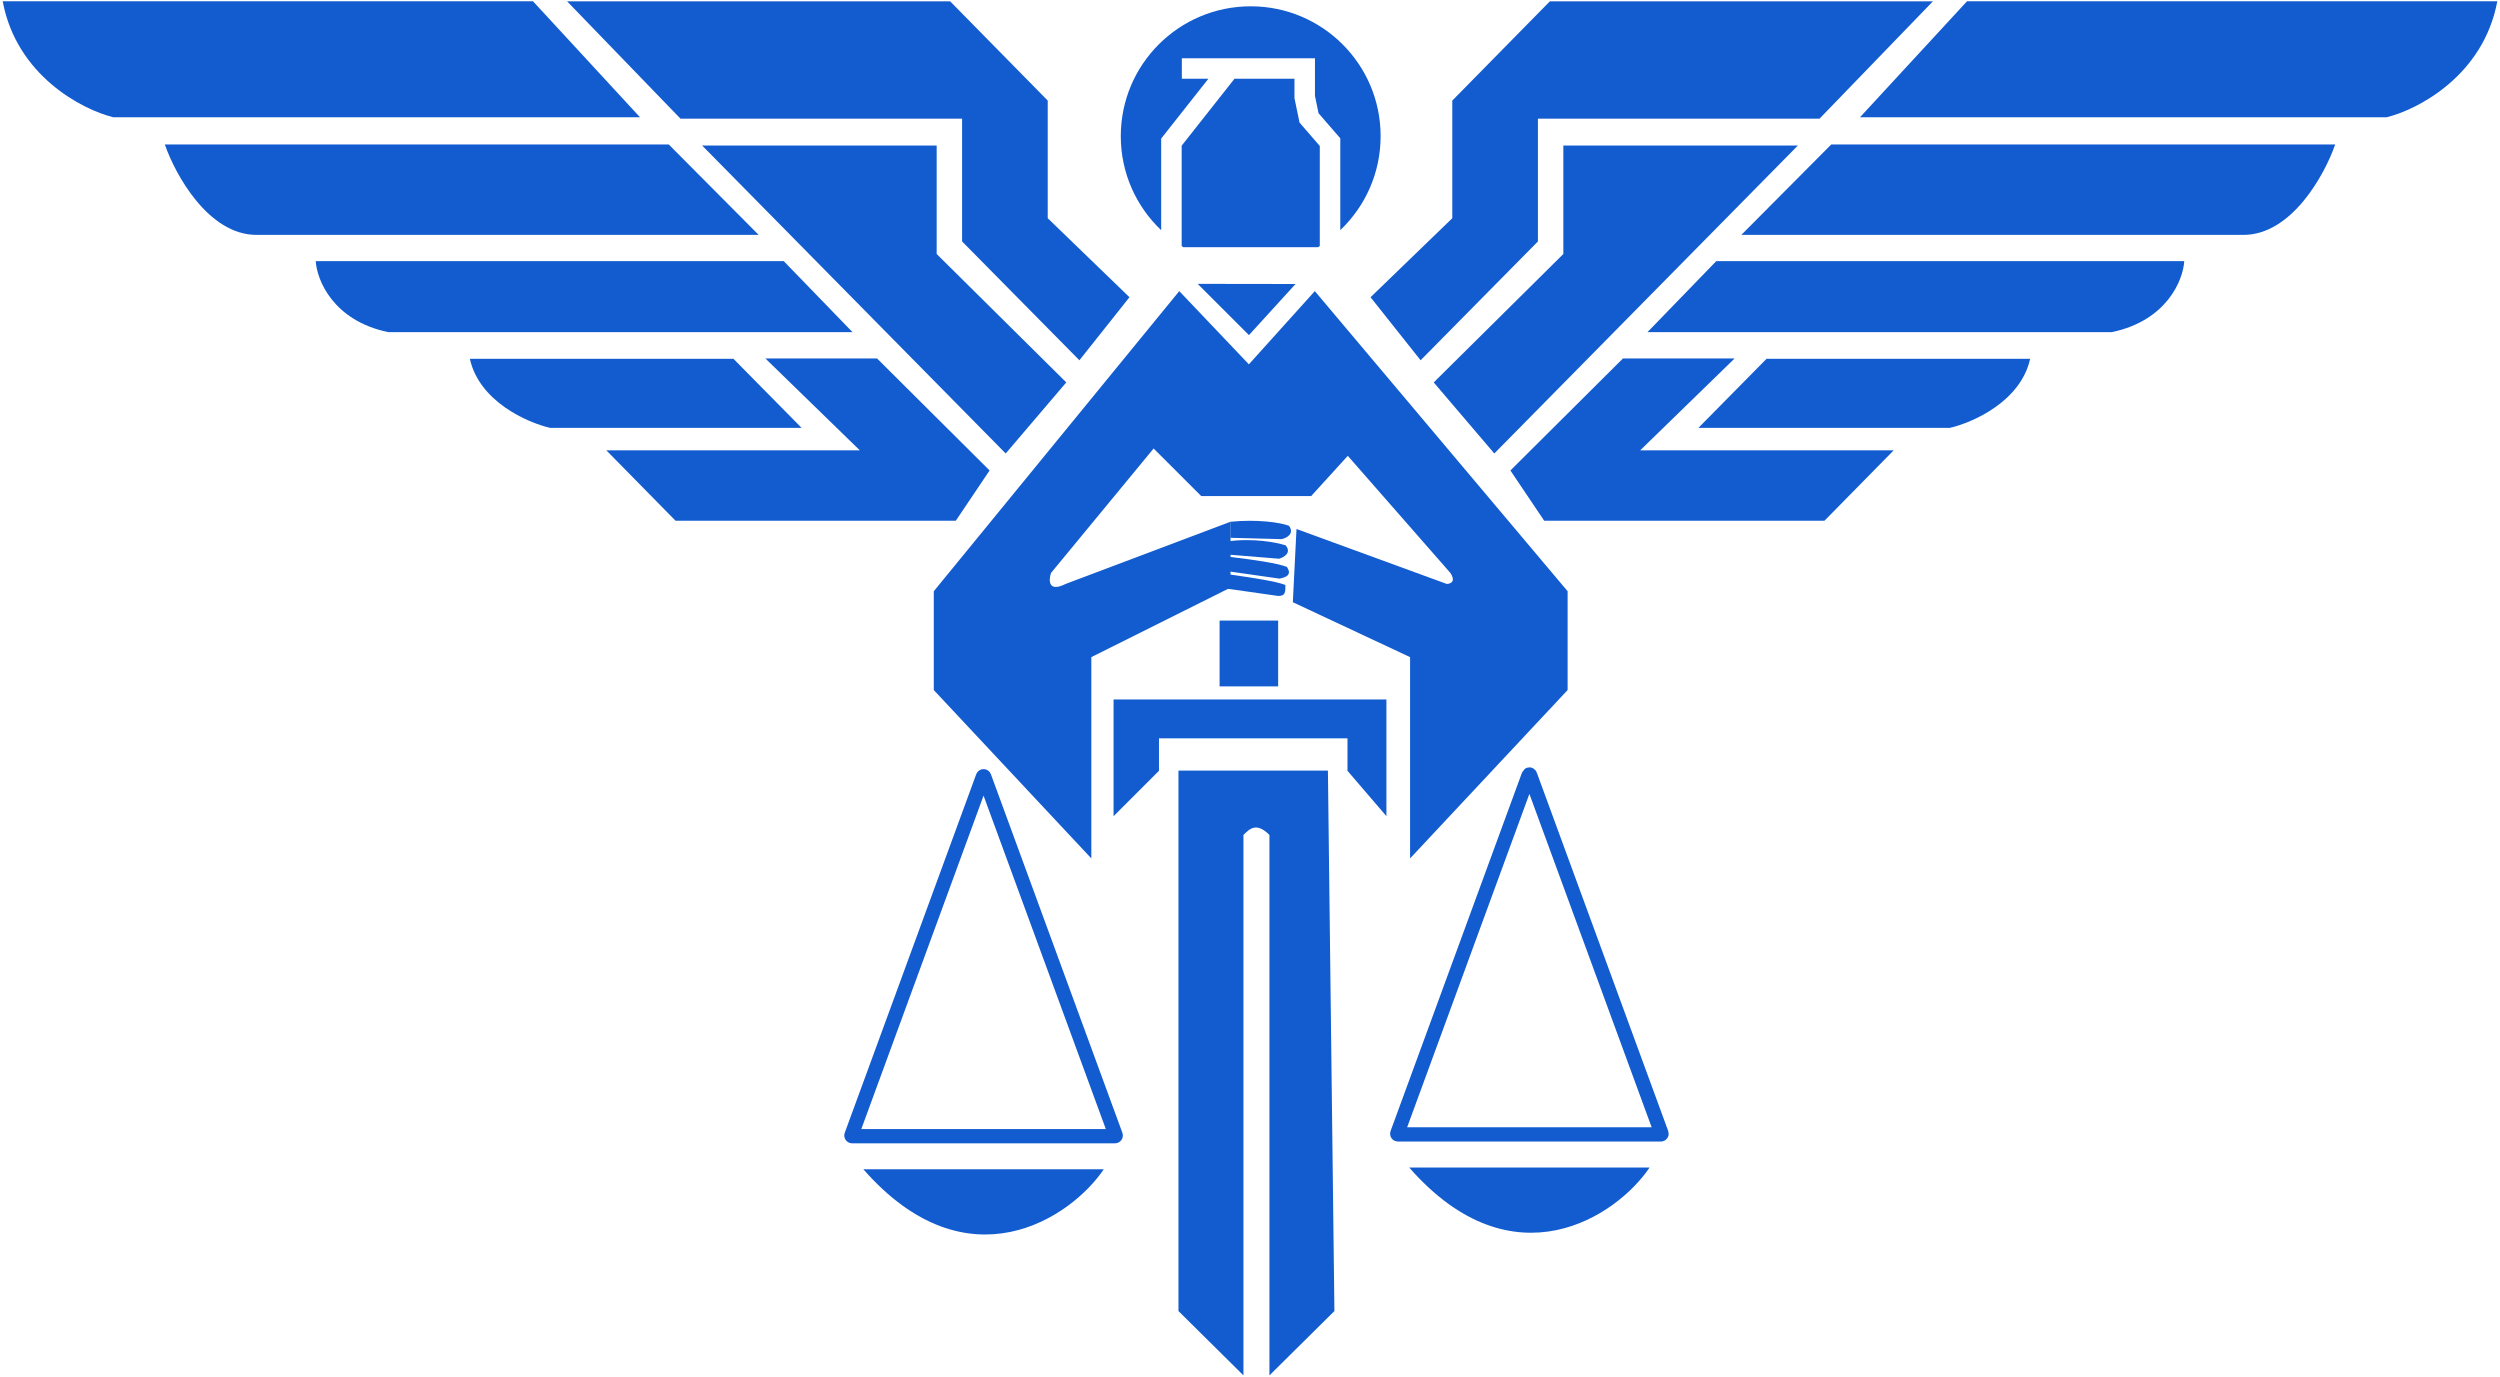 <svg width="17526" height="9652" viewBox="0 0 17526 9652" fill="none" xmlns="http://www.w3.org/2000/svg">
<path d="M5973.4 7965.08C5970.07 7965.08 5967.74 7961.77 5968.89 7958.64L6890.64 5444.77C6892.17 5440.59 6898.09 5440.59 6899.63 5444.77L7821.43 7958.64C7822.56 7961.77 7820.25 7965.08 7816.92 7965.08H5973.4Z" stroke="#125CD0" stroke-width="100"/>
<path d="M6052.36 8196.95H7737.88C7510.12 8536.1 6781.24 9029.39 6052.36 8196.95Z" fill="#125CD0" stroke="#125CD0" stroke-width="0.025"/>
<path d="M9803.04 7952.81C9800.22 7952.81 9798.8 7952.81 9797.83 7952.34C9796.3 7951.62 9795.26 7950.14 9795.11 7948.46C9795.01 7947.38 9795.5 7946.06 9796.47 7943.41L10715.1 5438.15C10716.8 5433.51 10717.6 5431.2 10718.7 5430.37C10720.5 5429.02 10722.9 5429.02 10724.6 5430.37C10725.7 5431.2 10726.5 5433.51 10728.2 5438.15L11646.9 7943.41C11647.8 7946.06 11648.3 7947.38 11648.2 7948.46C11648.1 7950.14 11647.1 7951.62 11645.5 7952.34C11644.5 7952.81 11643.1 7952.81 11640.3 7952.81H9803.04Z" stroke="#125CD0" stroke-width="100"/>
<path d="M9878.93 8184.69H11564.4C11336.6 8523.81 10607.8 9017.11 9878.93 8184.69Z" fill="#125CD0" stroke="#125CD0" stroke-width="0.025"/>
<path d="M9719.3 4903.42V5721.65L9446.44 5403.62V5175.97H8124.91V5403.62L7806.49 5721.74V4903.42H9719.3Z" fill="#125CD0" stroke="#125CD0" stroke-width="0.025"/>
<path d="M8261.45 9190.99V5402.19H9309.2L9354.78 9190.99L8899.21 9642.05V5853.2C8808.14 5763.02 8762.56 5808.14 8717.01 5853.2V9642.05L8261.45 9190.99Z" fill="#125CD0" stroke="#125CD0" stroke-width="0.025"/>
<path d="M8960.35 4350.44V4811.81H8549.87V4350.44H8960.35Z" fill="#125CD0" stroke="#125CD0" stroke-width="0.025"/>
<path d="M9082.27 1990.96L8396.07 1989.98L8755.66 2349.2L9082.27 1990.96Z" fill="#125CD0" stroke="#125CD0" stroke-width="0.025"/>
<path d="M8625.65 3657.75C8718.05 3648.36 8805.75 3649.55 8877.83 3656.01C8949.92 3662.46 9006.37 3674.19 9036.34 3685.93C9046.57 3699.99 9050.63 3712.37 9050.42 3723.15C9050.19 3733.92 9045.72 3743.12 9038.91 3750.82C9025.26 3766.27 9002.19 3775.64 8985.06 3779.55L8625.65 3770.18V3657.75Z" fill="#125CD0" stroke="#125CD0" stroke-width="0.025"/>
<path d="M8601.02 3796.21C8784.72 3769.54 8952.32 3803.19 9013.26 3823.37C9024.09 3836.59 9028.67 3848.48 9028.93 3858.98C9029.2 3869.49 9025.15 3878.67 9018.7 3886.48C9005.75 3902.11 8983.13 3912.32 8966.21 3916.91L8605.19 3887.45L8601.02 3796.21Z" fill="#125CD0" stroke="#125CD0" stroke-width="0.025"/>
<path d="M8611.38 3903.04C8701.19 3913.32 8788.82 3924.86 8861.52 3937.03C8934.23 3949.22 8991.96 3962.03 9021.94 3974.83C9032.16 3990.17 9036.21 4002.4 9036 4012.24C9035.79 4022.08 9031.32 4029.56 9024.51 4035.41C9017.7 4041.25 9008.54 4045.46 8998.92 4048.75C8989.31 4052.02 8979.26 4054.35 8970.7 4056.49L8611.38 4005.2V3903.04Z" fill="#125CD0" stroke="#125CD0" stroke-width="0.025"/>
<path d="M8600.82 4024.45C8690.61 4037.28 8778.26 4050.09 8850.93 4062.91C8923.59 4075.7 8981.28 4088.51 9011.26 4101.31C9011.26 4114.08 9011.28 4125.25 9010.49 4134.82C9009.69 4144.42 9008.08 4152.4 9004.88 4158.78C9001.7 4165.14 8996.92 4169.93 8989.74 4173.11C8982.57 4176.29 8972.99 4177.88 8960.18 4177.88L8600.82 4126.59V4024.45Z" fill="#125CD0" stroke="#125CD0" stroke-width="0.025"/>
<path d="M12837.7 1012.81L12207.4 1646.71H15727.4C16065.8 1646.71 16297.2 1224.11 16370.6 1012.81H12837.7Z" fill="#125CD0" stroke="#125CD0" stroke-width="0.025"/>
<path d="M13039.4 821.91L13789.5 9.02H17507.1C17409.8 530.686 16949.9 768.307 16732.1 821.91H13039.4Z" fill="#125CD0" stroke="#125CD0" stroke-width="0.025"/>
<path d="M12031.6 1830.75L11549.6 2328.25H14805.4C15191.6 2247.27 15304.4 1962.84 15312.5 1830.75H12031.6Z" fill="#125CD0" stroke="#125CD0" stroke-width="0.025"/>
<path d="M11906.3 2999.75L12384.4 2515.16H14232.1C14166.4 2814.58 13828.9 2962.98 13668.4 2999.75H11906.3Z" fill="#125CD0" stroke="#125CD0" stroke-width="0.025"/>
<path d="M10181.1 1529.72L9608.03 2083.68L9958.99 2525.66L10781.4 1692.68V831.925H12755.5L13550.4 9.463H10865L10181.1 705.098V1529.72Z" fill="#125CD0" stroke="#125CD0" stroke-width="0.025"/>
<path d="M10475.7 3179.05L10051 2680.83L10959.6 1780.6V1020.35H12603.7L10475.7 3179.05Z" fill="#125CD0" stroke="#125CD0" stroke-width="0.025"/>
<path d="M10588.5 3298.24L11377.4 2513.1H12160.2L11498.6 3156.81H13275.6L12790.3 3650.48H10825.4L10588.5 3298.24Z" fill="#125CD0" stroke="#125CD0" stroke-width="0.025"/>
<path d="M4688.32 1012.81L5318.6 1646.71H1798.6C1460.17 1646.71 1228.79 1224.11 1155.41 1012.81H4688.32Z" fill="#125CD0" stroke="#125CD0" stroke-width="0.025"/>
<path d="M4486.56 821.91L3736.52 9.02H18.898C116.253 530.686 576.098 768.307 793.85 821.91H4486.56Z" fill="#125CD0" stroke="#125CD0" stroke-width="0.025"/>
<path d="M5494.38 1830.75L5976.36 2328.25H2720.6C2334.44 2247.27 2221.62 1962.84 2213.46 1830.75H5494.38Z" fill="#125CD0" stroke="#125CD0" stroke-width="0.025"/>
<path d="M5619.71 2999.75L5141.55 2515.16H3293.88C3359.61 2814.58 3697.06 2962.98 3857.55 2999.75H5619.71Z" fill="#125CD0" stroke="#125CD0" stroke-width="0.025"/>
<path d="M7344.95 1529.72L7917.97 2083.68L7567.01 2525.66L6744.64 1692.68V831.925H4770.48L3975.64 9.463H6661.04L7344.95 705.098V1529.72Z" fill="#125CD0" stroke="#125CD0" stroke-width="0.025"/>
<path d="M7050.3 3179.05L7475.03 2680.83L6566.4 1780.6V1020.35H4922.34L7050.3 3179.05Z" fill="#125CD0" stroke="#125CD0" stroke-width="0.025"/>
<path d="M6937.48 3298.24L6148.62 2513.1H5365.76L6027.41 3156.81H4250.4L4735.73 3650.48H6700.56L6937.48 3298.24Z" fill="#125CD0" stroke="#125CD0" stroke-width="0.025"/>
<path d="M8755.09 2554.01L8267.09 2040.85L6546.23 4144.82V4837.6L7650.67 6017.87V4606.67L8626.67 4119.17V3657.31L7470.87 4093.51C7347.58 4155.09 7351.02 4067.85 7368.13 4016.54L8087.3 3144.15L8421.19 3477.71H9191.73L9448.58 3195.47L10167.7 4016.54C10208.8 4078.1 10167.7 4093.51 10142 4093.51L9088.99 3708.64L9063.31 4221.8L9885.21 4606.67V6017.87L10989.6 4837.6V4144.82L9217.41 2040.85L8755.09 2554.01Z" fill="#125CD0" stroke="#125CD0" stroke-width="0.025"/>
<path d="M9074.76 552.093V687.879L9076.23 695.069L9106.42 841.039L9110.23 859.41L9122.49 873.567L9252.27 1023.21V1724.99C9247.92 1727.72 9243.58 1730.47 9239.19 1733.12H8296.57C8292.35 1730.56 8288.17 1727.9 8283.97 1725.27V1021.33L8654.19 552.093H9074.76ZM8767.88 44.209C9270.89 44.209 9678.67 451.655 9678.67 954.259C9678.67 1213.55 9570.14 1447.51 9395.98 1613.27V969.579L9378.43 949.323L9243.37 793.576L9218.47 673.112V408.376H8285.18V552.093H8471.13L8155.68 951.894L8140.26 971.466V1613.71C7965.83 1447.93 7857.12 1213.78 7857.12 954.259C7857.12 451.657 8264.87 44.213 8767.88 44.209Z" fill="#125CD0"/>
</svg>
